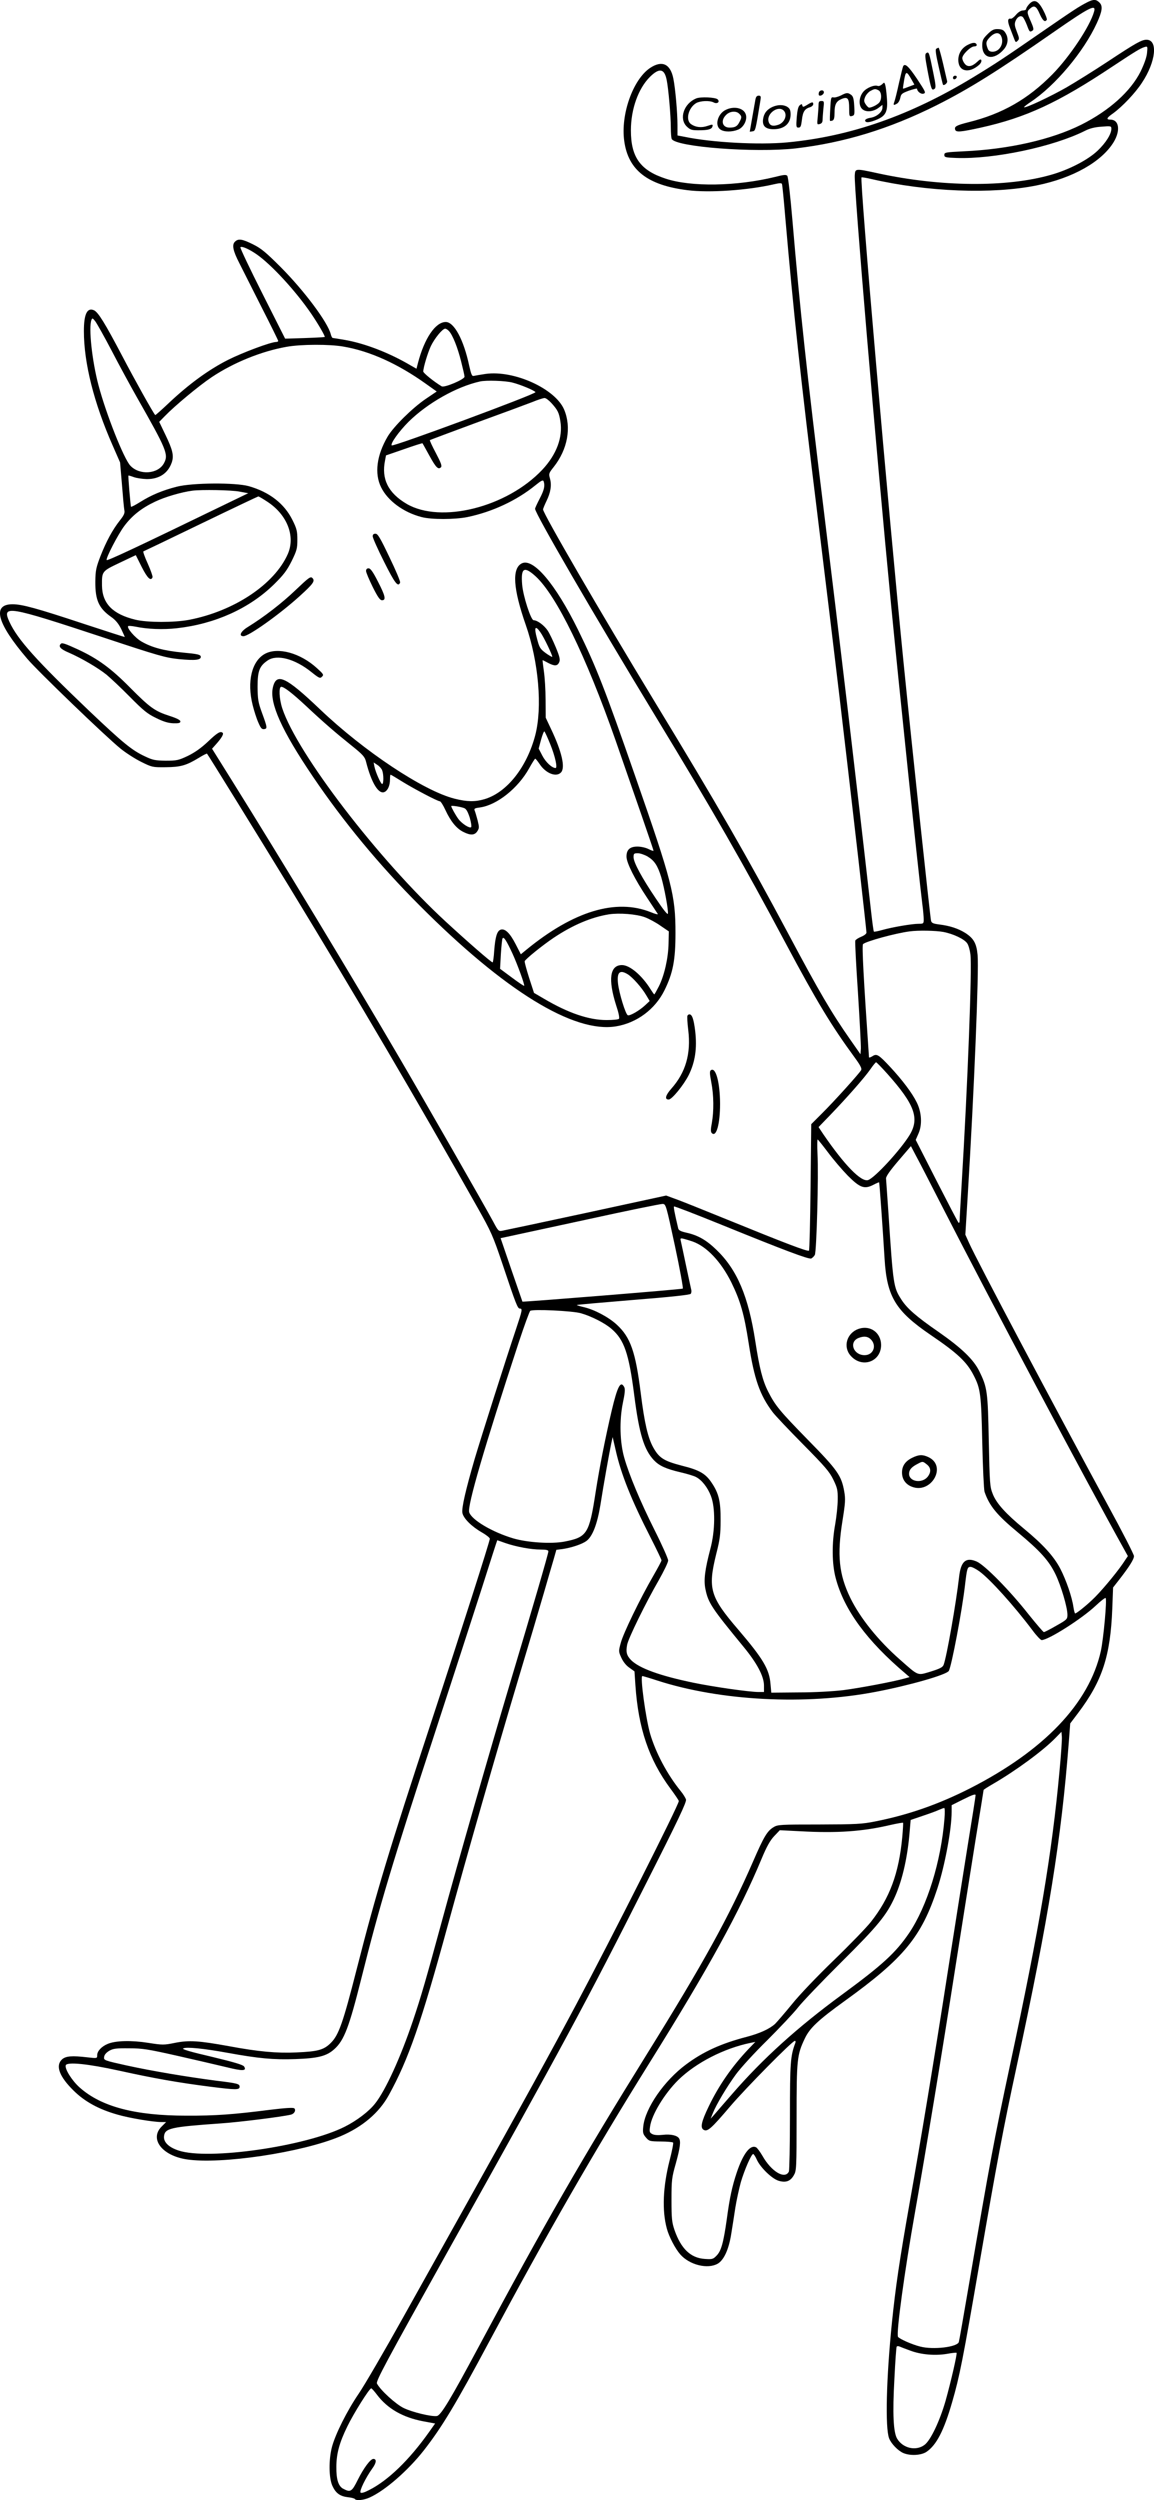 <?xml version="1.0" encoding="UTF-8"?>
<svg xmlns="http://www.w3.org/2000/svg" version="1.0" viewBox="0 0 867.062 1877.816" preserveAspectRatio="xMidYMid meet">
  <g transform="translate(-68.972,1998.849) scale(0.1,-0.1)" fill="#000000" stroke="none">
    <path d="M8858 19971 c-61 -31 -102 -58 -353 -231 -266 -184 -337 -231 -505 -333 -473 -287 -920 -443 -1395 -488 -214 -20 -567 -1 -772 42 l-53 10 0 77 c0 93 -16 277 -31 350 -22 111 -85 140 -175 80 -129 -87 -222 -350 -194 -549 30 -219 176 -332 475 -369 163 -21 452 -1 648 44 43 10 60 11 62 2 3 -6 14 -119 25 -251 62 -713 110 -1163 245 -2260 141 -1151 186 -1532 305 -2567 33 -291 60 -535 60 -544 0 -9 -17 -22 -39 -31 -22 -9 -42 -22 -45 -29 -3 -8 6 -184 20 -391 13 -208 23 -397 22 -420 l-3 -43 -72 103 c-147 210 -235 360 -473 807 -310 581 -528 960 -1003 1741 -408 672 -837 1411 -837 1441 0 6 12 35 26 64 31 64 40 117 26 168 -10 36 -9 41 28 87 105 133 135 298 78 432 -67 156 -376 297 -590 267 -40 -6 -80 -13 -89 -15 -13 -4 -19 11 -34 77 -41 194 -113 328 -176 328 -78 0 -161 -124 -209 -308 l-11 -43 -44 25 c-159 94 -343 165 -492 191 -47 8 -89 15 -93 15 -4 0 -11 12 -15 28 -22 89 -199 326 -375 503 -112 112 -148 142 -209 172 -82 41 -111 45 -136 20 -24 -23 -15 -68 33 -161 21 -42 95 -189 165 -327 70 -137 127 -253 127 -257 0 -5 -7 -8 -15 -8 -40 0 -252 -79 -365 -136 -145 -74 -290 -180 -438 -319 -57 -54 -104 -96 -106 -94 -15 15 -157 270 -247 442 -131 249 -181 330 -213 345 -51 23 -76 -28 -76 -156 0 -240 75 -539 216 -859 l56 -128 14 -165 c7 -91 15 -178 18 -193 5 -22 -3 -39 -34 -78 -55 -70 -102 -157 -146 -269 -32 -84 -37 -106 -38 -190 -1 -139 26 -200 120 -266 34 -24 55 -51 75 -91 15 -32 27 -58 26 -59 -1 -1 -137 43 -302 97 -359 119 -469 149 -541 149 -156 0 -118 -142 111 -410 79 -93 589 -584 699 -673 39 -32 109 -77 155 -100 83 -41 86 -42 185 -41 113 1 155 13 249 70 32 20 60 34 62 32 8 -8 376 -604 620 -1003 524 -860 953 -1591 1412 -2405 103 -183 116 -211 188 -425 103 -308 114 -335 131 -335 21 0 18 -13 -31 -160 -73 -217 -259 -802 -309 -970 -67 -231 -99 -368 -92 -405 8 -41 69 -102 146 -146 33 -19 60 -40 60 -48 0 -19 -218 -701 -440 -1376 -317 -963 -412 -1276 -560 -1856 -103 -404 -135 -495 -194 -554 -53 -53 -96 -65 -258 -72 -147 -7 -289 6 -508 47 -227 41 -299 46 -405 25 -84 -17 -93 -17 -202 0 -126 20 -245 17 -304 -8 -46 -19 -79 -54 -79 -85 0 -24 0 -24 -72 -16 -118 14 -165 10 -193 -16 -50 -47 -19 -129 88 -234 83 -82 188 -140 329 -180 89 -26 268 -56 331 -56 l35 0 -34 -34 c-92 -92 2 -217 186 -246 258 -40 868 51 1157 173 166 70 292 177 365 311 147 267 242 540 443 1276 147 537 365 1299 533 1860 72 239 156 523 187 630 31 107 65 225 76 261 l19 67 48 6 c65 10 142 35 176 59 47 33 83 126 107 272 25 160 67 393 81 460 l11 50 23 -100 c40 -179 117 -371 261 -653 46 -90 83 -168 83 -173 0 -6 -28 -58 -62 -117 -99 -171 -226 -433 -244 -503 -17 -62 -17 -65 4 -111 13 -29 35 -58 60 -75 l39 -28 7 -105 c22 -322 101 -556 262 -774 35 -47 64 -90 64 -95 0 -29 -499 -1017 -771 -1528 -184 -346 -439 -809 -756 -1376 -157 -282 -402 -719 -543 -972 -141 -253 -292 -512 -335 -575 -88 -129 -175 -303 -201 -400 -25 -95 -24 -232 3 -292 25 -55 57 -79 118 -86 25 -2 48 -9 51 -13 9 -15 67 -9 111 11 116 52 289 203 408 355 135 173 240 347 490 815 438 818 782 1417 1205 2095 447 716 677 1136 841 1530 40 96 65 140 96 173 l42 44 158 -8 c272 -15 464 -2 676 48 49 11 90 18 92 16 2 -2 -1 -51 -6 -108 -26 -274 -94 -457 -236 -637 -34 -43 -160 -173 -279 -288 -125 -121 -258 -260 -314 -330 -54 -66 -111 -132 -126 -147 -41 -38 -115 -72 -214 -98 -192 -50 -326 -111 -455 -207 -165 -122 -308 -329 -322 -466 -5 -47 -2 -57 20 -83 24 -28 29 -29 111 -30 47 0 89 -4 93 -8 4 -4 -8 -64 -26 -134 -50 -196 -58 -376 -21 -512 16 -61 64 -152 101 -194 69 -79 205 -113 281 -70 47 27 84 108 102 224 9 52 22 141 31 198 9 56 28 142 41 190 27 92 79 212 93 212 4 0 17 -19 27 -42 27 -60 114 -144 164 -159 54 -16 88 -4 114 41 20 34 21 50 21 435 0 437 3 469 62 593 37 78 99 137 303 284 441 318 574 480 693 843 56 171 107 443 107 575 l0 50 90 45 c66 33 90 41 90 30 0 -8 -27 -180 -60 -382 -32 -203 -98 -615 -145 -918 -108 -696 -206 -1288 -290 -1759 -77 -435 -107 -640 -134 -906 -42 -414 -51 -786 -21 -865 15 -40 67 -94 107 -111 51 -22 134 -18 174 9 75 51 131 159 193 374 56 193 80 315 206 1046 132 763 176 1000 280 1482 240 1113 334 1701 390 2424 l11 145 59 78 c182 241 243 428 257 783 l6 160 47 60 c76 98 110 152 110 176 0 12 -87 182 -194 378 -403 742 -987 1843 -1046 1976 l-27 60 18 295 c48 783 85 1687 74 1806 -8 87 -29 124 -92 165 -55 34 -116 54 -197 64 -46 6 -57 11 -61 29 -7 34 -140 1276 -205 1926 -116 1158 -332 3642 -317 3656 2 2 35 -3 73 -12 420 -97 909 -116 1244 -48 272 55 488 178 578 326 52 87 40 168 -25 168 -34 0 -29 13 20 47 70 51 167 153 217 230 105 158 122 323 34 323 -36 0 -81 -25 -291 -164 -103 -68 -243 -155 -310 -194 -121 -69 -310 -158 -319 -149 -2 2 20 20 49 39 187 124 400 379 498 593 41 90 46 128 20 154 -26 26 -45 26 -93 2z m52 -70 c-31 -111 -183 -338 -312 -470 -185 -188 -378 -298 -633 -361 -91 -23 -107 -32 -98 -57 7 -19 42 -16 188 16 344 76 585 188 995 461 171 113 207 135 239 145 23 7 24 6 19 -44 -3 -33 -21 -83 -48 -139 -75 -150 -235 -294 -446 -400 -224 -112 -545 -185 -884 -200 -136 -7 -145 -8 -145 -27 0 -18 8 -20 90 -23 283 -10 729 84 969 205 33 17 73 27 122 30 71 6 74 5 74 -16 0 -39 -41 -105 -103 -164 -72 -69 -216 -144 -352 -182 -333 -95 -829 -90 -1295 11 -176 38 -174 38 -178 -13 -7 -91 159 -2054 274 -3238 57 -590 201 -1973 234 -2240 6 -44 10 -94 10 -112 0 -32 -2 -33 -39 -33 -48 0 -197 -25 -274 -47 -32 -9 -59 -14 -61 -12 -3 2 -12 69 -21 149 -108 960 -234 2023 -355 3010 -129 1048 -179 1509 -236 2180 -16 187 -32 330 -39 338 -9 10 -27 8 -90 -8 -290 -71 -633 -77 -825 -13 -189 62 -260 161 -260 362 0 159 55 314 143 402 71 70 109 63 126 -24 13 -63 31 -267 31 -359 0 -36 3 -73 6 -82 24 -61 625 -107 934 -72 363 43 699 145 1055 323 247 124 461 258 885 553 266 185 318 211 300 151z m-6293 -1822 c111 -77 294 -275 412 -448 49 -72 101 -161 101 -173 0 -3 -114 -8 -257 -12 l-41 -1 -171 339 c-94 186 -168 342 -165 347 7 12 63 -12 121 -52z m-1087 -727 c56 -108 141 -264 188 -347 224 -394 239 -430 204 -495 -44 -83 -184 -93 -253 -19 -49 52 -182 388 -239 603 -48 180 -76 434 -53 492 6 15 9 14 28 -10 11 -14 68 -115 125 -224z m2533 150 c28 -30 65 -123 91 -227 14 -55 26 -107 26 -116 0 -20 -153 -85 -172 -72 -60 36 -138 100 -138 111 0 30 33 139 57 191 28 58 87 131 108 131 6 0 19 -8 28 -18z m-791 -117 c198 -34 407 -129 616 -278 l83 -59 -83 -56 c-100 -68 -241 -207 -286 -283 -82 -140 -100 -277 -49 -380 49 -101 168 -189 304 -224 75 -20 251 -19 345 0 188 39 371 125 511 239 43 35 57 42 61 30 12 -32 5 -65 -29 -130 -19 -37 -35 -71 -35 -77 0 -35 435 -785 904 -1557 437 -719 657 -1102 981 -1710 232 -435 342 -616 514 -851 44 -60 58 -86 51 -98 -13 -24 -204 -236 -295 -326 l-80 -80 -5 -472 c-3 -259 -8 -474 -12 -478 -9 -9 -179 56 -611 232 -182 74 -361 146 -397 158 l-65 24 -600 -130 c-330 -71 -613 -131 -630 -134 -29 -6 -32 -3 -69 67 -72 133 -515 907 -709 1238 -356 609 -885 1484 -1254 2075 l-150 240 33 37 c38 43 56 73 47 82 -16 16 -41 1 -110 -65 -52 -49 -99 -82 -152 -108 -70 -33 -83 -36 -166 -36 -79 1 -98 5 -155 32 -99 46 -166 101 -421 343 -396 378 -537 535 -598 667 -59 129 -17 122 707 -117 413 -137 463 -151 565 -162 125 -12 170 -7 165 20 -3 14 -25 19 -133 29 -144 14 -234 38 -312 83 -49 28 -113 103 -100 116 3 3 27 1 54 -4 90 -19 207 -24 312 -12 287 32 546 149 731 331 71 70 95 102 131 173 39 80 43 95 43 161 0 63 -4 82 -37 148 -61 123 -173 210 -328 254 -101 28 -423 26 -541 -4 -109 -28 -192 -63 -275 -115 -35 -22 -66 -38 -69 -36 -3 4 -23 230 -19 235 0 1 19 -4 40 -12 22 -8 66 -14 98 -15 94 0 160 44 188 127 16 50 6 93 -48 205 l-47 98 40 41 c75 78 259 231 355 295 165 110 375 195 564 228 108 19 322 20 427 1z m1268 -270 c63 -16 165 -59 173 -72 8 -13 -1068 -411 -1080 -400 -12 13 55 106 127 178 142 140 360 263 535 302 47 11 191 6 245 -8z m293 -154 c47 -52 57 -72 67 -136 20 -121 -29 -251 -136 -365 -266 -282 -762 -406 -1019 -256 -139 82 -191 187 -162 327 l7 37 136 47 c74 26 136 46 138 44 2 -2 25 -44 52 -93 50 -91 67 -107 87 -87 9 9 0 34 -38 106 -27 51 -48 95 -45 98 3 2 160 61 350 131 190 69 379 139 420 155 41 17 82 30 91 30 9 1 33 -17 52 -38z m-2343 -665 l65 -12 -180 -87 c-668 -324 -880 -423 -884 -415 -6 16 84 190 132 255 59 79 131 136 233 184 73 35 196 71 279 82 69 9 295 5 355 -7z m207 -75 c150 -97 214 -260 155 -394 -100 -227 -403 -429 -742 -494 -112 -21 -312 -21 -403 1 -170 41 -249 121 -251 256 -1 108 -1 108 134 172 l120 57 45 -90 c43 -84 68 -108 81 -76 2 7 -14 53 -36 102 -23 50 -37 91 -33 92 5 2 200 95 433 208 234 113 428 205 431 205 3 0 33 -17 66 -39z m5079 -3232 c76 -14 160 -54 181 -86 10 -14 20 -51 24 -82 13 -104 -21 -984 -66 -1729 -8 -134 -15 -255 -15 -270 0 -15 -4 -22 -9 -16 -5 5 -79 147 -165 315 l-156 306 21 48 c29 66 24 160 -14 235 -34 69 -107 166 -199 265 -87 93 -101 102 -134 80 -13 -8 -24 -12 -25 -8 -41 596 -54 839 -45 850 20 21 247 83 351 96 66 9 195 6 251 -4z m-419 -1066 c204 -229 243 -333 168 -458 -67 -111 -263 -324 -313 -340 -52 -16 -177 112 -336 344 l-36 54 88 91 c125 130 259 282 301 343 20 29 39 52 43 53 4 0 42 -39 85 -87z m-446 -590 c40 -54 107 -132 149 -175 91 -91 124 -103 191 -69 23 12 43 21 44 19 3 -3 28 -359 41 -573 17 -286 82 -393 346 -573 202 -137 272 -203 323 -303 52 -100 57 -142 65 -504 4 -187 12 -354 17 -371 36 -105 92 -174 248 -303 171 -142 236 -215 285 -316 42 -87 90 -249 90 -305 0 -33 -4 -37 -84 -82 -46 -27 -88 -48 -93 -48 -5 0 -56 60 -114 132 -139 177 -329 371 -391 398 -81 35 -119 2 -132 -115 -22 -194 -93 -599 -116 -660 -7 -19 -26 -29 -96 -51 -104 -31 -89 -37 -232 89 -164 144 -299 312 -373 463 -86 177 -101 322 -59 582 21 132 23 161 13 218 -21 119 -49 160 -274 389 -212 217 -244 256 -298 362 -42 83 -65 176 -96 376 -52 339 -137 539 -292 688 -76 74 -140 110 -226 129 -44 10 -59 18 -62 34 -29 123 -35 159 -31 163 3 3 166 -60 363 -140 470 -191 649 -258 668 -251 8 4 21 16 27 27 13 25 29 596 20 760 -3 59 -2 107 1 107 3 0 38 -44 78 -97z m851 -393 c372 -727 1087 -2074 1376 -2592 l26 -47 -39 -58 c-56 -81 -173 -220 -231 -273 -52 -49 -117 -100 -126 -100 -3 0 -9 21 -13 48 -11 77 -54 201 -98 287 -49 94 -130 183 -273 301 -138 114 -207 190 -235 261 -22 55 -23 76 -30 398 -7 371 -11 402 -71 524 -43 88 -132 174 -307 296 -168 116 -237 177 -279 243 -59 92 -61 105 -97 652 -9 129 -17 245 -18 257 -1 15 28 57 92 132 l95 111 41 -78 c23 -42 107 -205 187 -362z m-2001 -310 c37 -173 63 -317 59 -320 -9 -6 -1202 -102 -1205 -98 -1 2 -38 110 -83 240 l-81 237 52 11 c29 6 297 64 597 129 300 66 556 118 569 117 24 -1 26 -10 92 -316z m132 34 c106 -37 214 -151 292 -308 68 -139 96 -237 130 -457 42 -270 83 -388 181 -518 19 -25 122 -134 228 -241 164 -166 198 -205 227 -265 30 -62 34 -78 33 -150 0 -44 -9 -127 -19 -185 -26 -141 -25 -298 4 -405 63 -239 236 -473 526 -718 l29 -25 -39 -11 c-82 -23 -335 -71 -460 -87 -76 -9 -215 -17 -335 -17 l-205 -2 -6 65 c-9 112 -56 190 -241 407 -214 249 -231 309 -167 569 28 109 33 148 33 254 1 140 -13 201 -66 280 -46 70 -92 97 -225 130 -134 35 -170 57 -214 135 -41 73 -67 185 -95 410 -39 311 -77 420 -181 515 -62 57 -169 113 -248 131 -30 7 -53 14 -51 16 2 2 194 19 426 38 277 22 426 38 430 46 4 6 6 19 4 28 -2 9 -20 90 -39 181 -19 91 -37 175 -40 188 -5 20 -3 22 22 16 16 -4 45 -13 66 -20z m-839 -539 c78 -22 181 -74 231 -118 95 -82 130 -185 170 -497 37 -290 73 -409 148 -489 40 -42 90 -65 201 -91 48 -11 100 -27 115 -35 43 -22 87 -77 112 -142 34 -87 33 -260 -4 -398 -41 -156 -51 -235 -37 -302 21 -104 47 -142 286 -433 102 -124 154 -222 154 -292 l0 -48 -40 0 c-70 0 -342 39 -491 70 -251 52 -405 108 -467 169 -34 35 -41 61 -30 117 10 50 140 315 237 483 39 69 71 135 71 149 0 13 -46 117 -103 230 -107 214 -190 412 -227 542 -33 115 -37 279 -11 408 16 76 19 107 11 122 -27 51 -50 9 -94 -175 -49 -210 -91 -422 -121 -614 -48 -313 -64 -338 -233 -371 -97 -19 -277 -8 -386 24 -158 47 -313 139 -331 196 -15 48 114 489 372 1275 42 127 81 234 87 238 19 14 316 0 380 -18z m-568 -1726 c81 -28 194 -49 265 -49 44 0 59 -4 59 -14 0 -16 -118 -422 -290 -996 -148 -496 -390 -1338 -511 -1784 -116 -427 -157 -569 -217 -746 -93 -276 -206 -523 -284 -621 -46 -59 -137 -128 -228 -174 -294 -148 -1025 -253 -1248 -179 -74 24 -114 63 -110 106 6 62 47 71 428 98 135 9 463 50 527 66 25 7 38 33 24 47 -7 7 -68 3 -183 -11 -275 -35 -409 -45 -628 -44 -385 0 -639 67 -801 211 -59 52 -115 142 -105 168 11 26 164 11 401 -41 258 -57 443 -90 688 -121 190 -24 217 -24 217 0 0 22 -13 26 -178 46 -221 29 -479 72 -675 115 -166 37 -168 38 -165 63 2 16 15 32 38 46 30 17 51 20 150 19 102 0 142 -7 365 -57 138 -31 303 -70 367 -85 121 -30 153 -29 132 5 -8 13 -72 32 -242 73 -164 38 -227 57 -216 63 23 13 152 0 334 -33 231 -42 345 -53 509 -47 171 6 234 22 292 74 75 67 112 166 205 537 135 540 234 870 552 1841 131 402 290 891 353 1088 62 196 114 357 115 357 0 0 27 -9 60 -21z m3564 -214 c80 -59 257 -255 397 -441 30 -41 62 -74 69 -74 50 0 302 160 406 258 38 36 72 62 75 58 11 -11 -16 -305 -36 -398 -88 -394 -428 -749 -986 -1033 -235 -119 -461 -198 -709 -247 -100 -20 -142 -22 -421 -23 -291 0 -312 -1 -343 -20 -48 -29 -73 -71 -155 -260 -181 -415 -372 -761 -797 -1445 -485 -781 -770 -1276 -1265 -2200 -211 -394 -283 -514 -313 -518 -41 -6 -185 29 -249 60 -60 29 -175 134 -201 184 -9 18 61 149 539 1005 861 1540 1033 1858 1486 2757 237 468 303 607 297 625 -4 12 -21 40 -39 62 -102 125 -188 288 -230 430 -34 118 -77 435 -59 435 4 0 55 -15 113 -34 474 -153 1111 -186 1639 -85 253 48 536 129 551 158 21 39 99 450 121 641 15 128 18 140 42 140 11 0 42 -16 68 -35z m600 -1503 c-57 -617 -149 -1165 -370 -2197 -126 -592 -149 -716 -310 -1655 -39 -228 -73 -423 -76 -432 -11 -38 -193 -60 -291 -34 -61 15 -157 58 -166 73 -15 25 50 499 129 943 77 434 199 1171 304 1845 50 319 118 745 150 947 33 201 60 369 60 372 0 3 33 24 73 47 172 100 376 250 467 344 l45 46 3 -36 c2 -20 -6 -138 -18 -263z m-864 -354 c-26 -322 -130 -657 -266 -859 -102 -149 -199 -238 -504 -462 -337 -247 -597 -483 -825 -746 -60 -69 -121 -139 -135 -156 l-27 -30 16 40 c26 66 106 200 174 293 35 48 141 164 236 257 94 94 198 204 230 245 32 41 178 194 325 340 278 276 343 356 405 495 56 126 95 300 110 492 l7 82 91 31 c51 17 106 37 122 45 17 7 34 14 39 14 5 1 6 -35 2 -81z m-1121 -1685 c-36 -96 -40 -145 -40 -548 0 -220 -4 -408 -8 -417 -30 -61 -132 0 -199 119 -17 29 -38 58 -47 63 -44 23 -98 -47 -146 -190 -35 -105 -53 -189 -75 -353 -25 -176 -42 -236 -77 -271 -25 -26 -33 -28 -88 -24 -106 7 -178 76 -227 216 -20 59 -23 86 -23 227 0 150 2 167 33 276 32 116 38 164 24 186 -14 23 -64 34 -122 27 -37 -4 -65 -2 -80 6 -20 11 -22 17 -16 56 12 89 108 247 212 350 132 129 343 238 544 279 l35 7 -51 -53 c-125 -132 -223 -273 -299 -431 -56 -116 -66 -162 -37 -177 28 -15 57 11 199 178 116 136 466 491 485 491 6 0 7 -8 3 -17z m865 -2310 c80 -30 185 -39 275 -24 37 7 69 10 72 8 6 -7 -44 -223 -83 -362 -44 -152 -112 -295 -157 -329 -64 -49 -162 -27 -206 45 -29 47 -36 188 -21 453 6 127 14 235 17 239 3 5 12 5 22 1 9 -4 45 -18 81 -31z m-4007 -332 c79 -104 193 -169 344 -198 l92 -17 -46 -65 c-149 -210 -308 -364 -452 -436 -33 -17 -56 -24 -62 -18 -11 11 39 113 88 181 31 42 34 72 8 72 -22 0 -73 -69 -117 -157 -44 -89 -55 -96 -108 -68 -38 19 -54 71 -53 165 0 99 23 183 83 305 47 97 165 285 179 285 4 0 24 -22 44 -49z M3490 15960 c0 -11 38 -97 85 -190 81 -162 106 -195 121 -157 3 8 -33 93 -80 190 -69 145 -88 177 -105 177 -14 0 -21 -6 -21 -20z M4610 15757 c-75 -38 -65 -190 30 -462 97 -278 126 -620 71 -830 -64 -241 -213 -429 -381 -479 -71 -21 -131 -20 -226 4 -232 59 -678 355 -1009 670 -259 247 -329 279 -355 165 -27 -117 66 -323 301 -670 228 -337 499 -665 799 -965 640 -643 1162 -964 1480 -910 155 26 292 128 362 270 64 129 83 227 83 430 0 285 -25 383 -303 1180 -226 650 -292 819 -429 1098 -170 345 -337 542 -423 499z m105 -98 c156 -144 377 -596 599 -1229 144 -413 286 -824 286 -831 0 -4 -17 2 -37 12 -21 11 -58 19 -84 19 -57 0 -83 -24 -82 -77 1 -47 63 -170 155 -308 40 -60 76 -115 80 -121 4 -6 -19 -1 -52 13 -262 105 -581 9 -938 -284 l-39 -32 -39 76 c-43 84 -80 119 -112 109 -28 -9 -41 -54 -49 -158 -3 -49 -9 -88 -12 -88 -10 0 -188 155 -353 307 -505 466 -1114 1260 -1227 1600 -24 73 -28 163 -8 163 21 0 83 -48 183 -141 131 -123 226 -205 341 -297 90 -72 104 -88 113 -125 41 -161 96 -250 141 -226 24 13 39 49 39 95 0 19 2 34 4 34 3 0 42 -23 88 -52 89 -55 266 -148 283 -148 6 0 25 -30 42 -67 39 -84 83 -138 134 -163 53 -27 85 -26 105 5 15 23 15 31 2 83 -8 31 -18 64 -22 73 -6 14 1 18 41 23 127 18 285 144 368 293 22 40 43 73 46 73 4 0 18 -18 33 -40 46 -70 124 -101 160 -64 35 35 8 155 -74 327 l-40 85 -1 133 c0 74 -6 171 -13 217 -6 45 -11 82 -9 82 2 0 20 -9 40 -20 49 -26 71 -25 84 4 9 19 5 39 -25 112 -20 48 -47 105 -61 126 -27 40 -78 78 -106 78 -20 0 -79 181 -86 267 -11 127 14 142 102 62z m34 -418 c26 -35 95 -180 90 -186 -2 -2 -25 11 -50 29 -41 31 -47 40 -65 110 -23 84 -13 101 25 47z m75 -842 c37 -91 56 -179 40 -179 -27 0 -74 44 -99 92 l-28 54 18 67 c10 36 21 64 25 62 4 -3 24 -46 44 -96z m-1263 -196 c12 -31 12 -103 0 -103 -10 0 -49 87 -58 131 l-6 31 27 -18 c15 -9 32 -28 37 -41z m616 -284 c16 -6 27 -26 42 -71 10 -35 15 -67 11 -72 -11 -12 -70 26 -96 61 -21 28 -54 88 -54 97 0 6 68 -4 97 -15z m1379 -364 c50 -30 75 -67 102 -155 23 -78 55 -251 50 -274 -2 -11 -36 32 -90 113 -106 157 -168 272 -168 311 0 27 3 30 32 30 17 0 50 -11 74 -25z m-20 -456 c31 -12 84 -40 117 -64 l62 -42 -2 -90 c-2 -110 -32 -242 -73 -323 -17 -33 -32 -60 -34 -60 -3 0 -14 16 -26 35 -66 107 -158 185 -217 185 -91 0 -106 -106 -44 -302 19 -56 27 -96 21 -102 -5 -5 -46 -9 -92 -9 -134 0 -287 52 -469 159 l-77 45 -37 114 c-20 63 -35 119 -33 124 6 16 133 119 218 176 142 95 283 155 415 176 77 12 207 2 271 -22z m-996 -272 c38 -83 94 -237 88 -243 -2 -2 -44 26 -92 62 l-89 66 6 110 c4 60 9 114 13 119 9 14 29 -17 74 -114z m866 -156 c37 -23 105 -99 140 -159 l25 -42 -33 -31 c-44 -41 -115 -82 -131 -76 -17 6 -66 167 -74 240 -9 84 14 104 73 68z M3440 15700 c0 -11 23 -65 50 -120 38 -76 55 -100 70 -100 32 0 25 33 -31 141 -37 73 -56 99 -70 99 -12 0 -19 -7 -19 -20z M2911 15557 c-104 -100 -240 -204 -358 -277 -55 -33 -72 -70 -34 -70 40 0 267 161 419 298 106 96 121 117 99 139 -14 14 -27 4 -126 -90z M1147 15153 c-21 -20 -3 -40 61 -67 94 -41 217 -113 282 -165 30 -25 109 -99 175 -166 101 -102 132 -128 197 -159 56 -28 90 -38 130 -40 41 -1 53 2 53 14 0 10 -27 24 -80 41 -112 36 -148 62 -298 213 -142 144 -242 217 -390 286 -96 44 -121 53 -130 43z M2681 15078 c-100 -54 -137 -209 -93 -385 11 -44 30 -104 43 -132 18 -42 26 -51 43 -49 26 4 25 11 -16 123 -29 80 -32 102 -33 195 0 119 14 156 76 198 70 48 205 12 328 -87 59 -47 66 -50 80 -35 15 14 11 20 -39 65 -124 113 -292 159 -389 107z M5855 12360 c-3 -5 -1 -54 6 -109 21 -177 -19 -317 -127 -439 -45 -51 -52 -82 -20 -82 24 0 113 109 151 185 48 98 63 199 48 330 -11 89 -23 125 -44 125 -4 0 -11 -4 -14 -10z M6032 11951 c-11 -7 -11 -23 2 -91 19 -98 20 -218 4 -307 -9 -47 -9 -66 0 -75 34 -34 62 68 62 221 -1 160 -32 275 -68 252z M7142 10008 c-89 -30 -121 -134 -61 -202 85 -97 229 -46 229 81 -1 92 -81 150 -168 121z m86 -75 c53 -46 26 -123 -42 -123 -85 0 -120 99 -46 129 38 15 66 13 88 -6z M7543 9039 c-51 -25 -76 -61 -76 -110 0 -49 25 -87 71 -106 146 -61 271 153 128 221 -45 21 -72 20 -123 -5z m111 -50 c31 -25 33 -57 6 -92 -42 -53 -140 -38 -140 22 0 30 18 51 65 75 38 20 37 20 69 -5z M8422 19957 c-12 -13 -22 -29 -22 -35 0 -7 -11 -12 -24 -12 -15 0 -35 -12 -52 -32 -15 -18 -33 -32 -40 -30 -24 5 -26 -19 -5 -71 11 -29 25 -65 31 -81 10 -26 12 -28 26 -14 13 13 13 20 -6 68 -17 44 -19 58 -10 81 13 31 37 44 54 30 6 -5 20 -32 31 -60 20 -54 22 -56 43 -42 10 6 8 20 -12 66 -31 69 -32 77 -8 98 32 29 48 20 73 -38 23 -52 40 -67 54 -45 3 5 -9 38 -27 72 -38 73 -68 86 -106 45z M8109 19731 c-34 -34 -39 -45 -39 -85 0 -101 89 -115 164 -26 28 34 34 77 15 113 -16 30 -28 37 -68 37 -26 0 -42 -9 -72 -39z m101 -10 c28 -53 -7 -121 -62 -121 -21 0 -31 6 -38 26 -15 40 -12 53 19 85 34 34 66 37 81 10z M7958 19650 c-43 -23 -68 -64 -68 -112 0 -87 80 -105 157 -36 12 11 19 26 16 34 -3 10 -12 7 -31 -12 -40 -37 -72 -42 -94 -14 -10 12 -18 31 -18 42 0 27 63 88 90 88 13 0 20 5 18 13 -7 19 -30 18 -70 -3z M7724 19622 c-8 -5 -2 -46 19 -137 16 -71 30 -131 32 -133 8 -9 35 13 31 27 -2 9 -16 69 -31 134 -15 64 -30 117 -33 117 -4 0 -12 -4 -18 -8z M7650 19590 c-12 -8 -11 -26 9 -132 27 -141 31 -151 51 -138 13 8 12 25 -9 127 -30 148 -32 155 -51 143z M7476 19492 c-3 -5 -17 -62 -32 -128 -14 -65 -30 -129 -35 -141 -9 -25 -6 -28 20 -13 10 5 21 24 25 43 6 30 12 35 66 55 33 11 60 18 60 14 1 -21 30 -43 49 -37 19 6 15 14 -49 111 -64 95 -90 119 -104 96z m62 -100 l22 -39 -42 -16 c-23 -9 -42 -16 -43 -14 -2 1 2 30 8 64 12 69 18 70 55 5z M7850 19404 c0 -17 22 -14 28 4 2 7 -3 12 -12 12 -9 0 -16 -7 -16 -16z M7317 19355 c-10 -9 -24 -15 -32 -12 -25 10 -83 -13 -109 -44 -36 -43 -37 -112 -1 -135 30 -20 81 -13 119 17 l26 20 0 -21 c0 -32 -43 -69 -89 -76 -25 -4 -41 -12 -41 -20 0 -20 34 -17 90 7 67 29 82 62 73 165 -3 44 -9 87 -13 98 -6 17 -7 17 -23 1z m-26 -45 c24 -13 26 -72 2 -95 -16 -16 -55 -35 -73 -35 -5 0 -17 11 -26 25 -14 21 -14 30 -4 55 7 17 25 37 39 45 32 17 37 18 62 5z M6843 19295 c-3 -9 -3 -18 0 -22 10 -10 37 6 37 22 0 20 -29 20 -37 0z M7007 19271 c-21 -10 -46 -17 -56 -14 -17 4 -19 -4 -23 -84 -3 -48 -4 -90 -2 -92 2 -2 10 -1 19 2 11 5 15 21 15 57 0 63 12 88 53 105 46 19 57 5 57 -70 0 -59 1 -63 21 -58 19 5 21 11 17 76 -3 53 -8 72 -23 83 -25 18 -34 18 -78 -5z M6365 19238 c-3 -18 -14 -79 -24 -136 l-18 -103 21 3 c22 3 22 5 59 231 5 32 3 37 -13 37 -14 0 -21 -9 -25 -32z M5920 19249 c-92 -38 -130 -151 -71 -210 26 -25 37 -29 88 -29 74 0 100 7 106 29 4 16 1 17 -37 4 -45 -16 -90 -11 -124 13 -43 30 -21 122 38 158 32 18 102 21 132 5 26 -14 49 4 30 23 -16 16 -130 21 -162 7z M6840 19201 c0 -15 -3 -55 -6 -89 -6 -59 -6 -61 15 -55 13 3 21 13 21 28 0 12 3 50 6 84 7 58 6 61 -15 61 -16 0 -21 -6 -21 -29z M6753 19200 c-27 -16 -32 -17 -35 -4 -2 12 -6 13 -19 2 -12 -9 -18 -36 -23 -90 -5 -72 -4 -78 13 -78 16 0 20 10 26 59 7 61 21 83 63 95 12 4 22 14 22 22 0 19 -9 18 -47 -6z M6495 19186 c-43 -19 -66 -49 -72 -93 -7 -52 20 -76 82 -75 77 1 124 42 125 109 0 32 -5 45 -22 57 -27 19 -72 20 -113 2z m83 -28 c31 -31 7 -91 -41 -107 -42 -14 -65 -6 -73 26 -15 59 73 122 114 81z M6142 19163 c-60 -29 -84 -117 -40 -147 28 -20 88 -20 134 -1 42 17 71 75 57 115 -16 48 -89 64 -151 33z m102 -29 c20 -19 20 -28 1 -63 -16 -32 -33 -41 -74 -41 -54 0 -69 53 -26 95 28 29 76 33 99 9z"></path>
  </g>
</svg>
